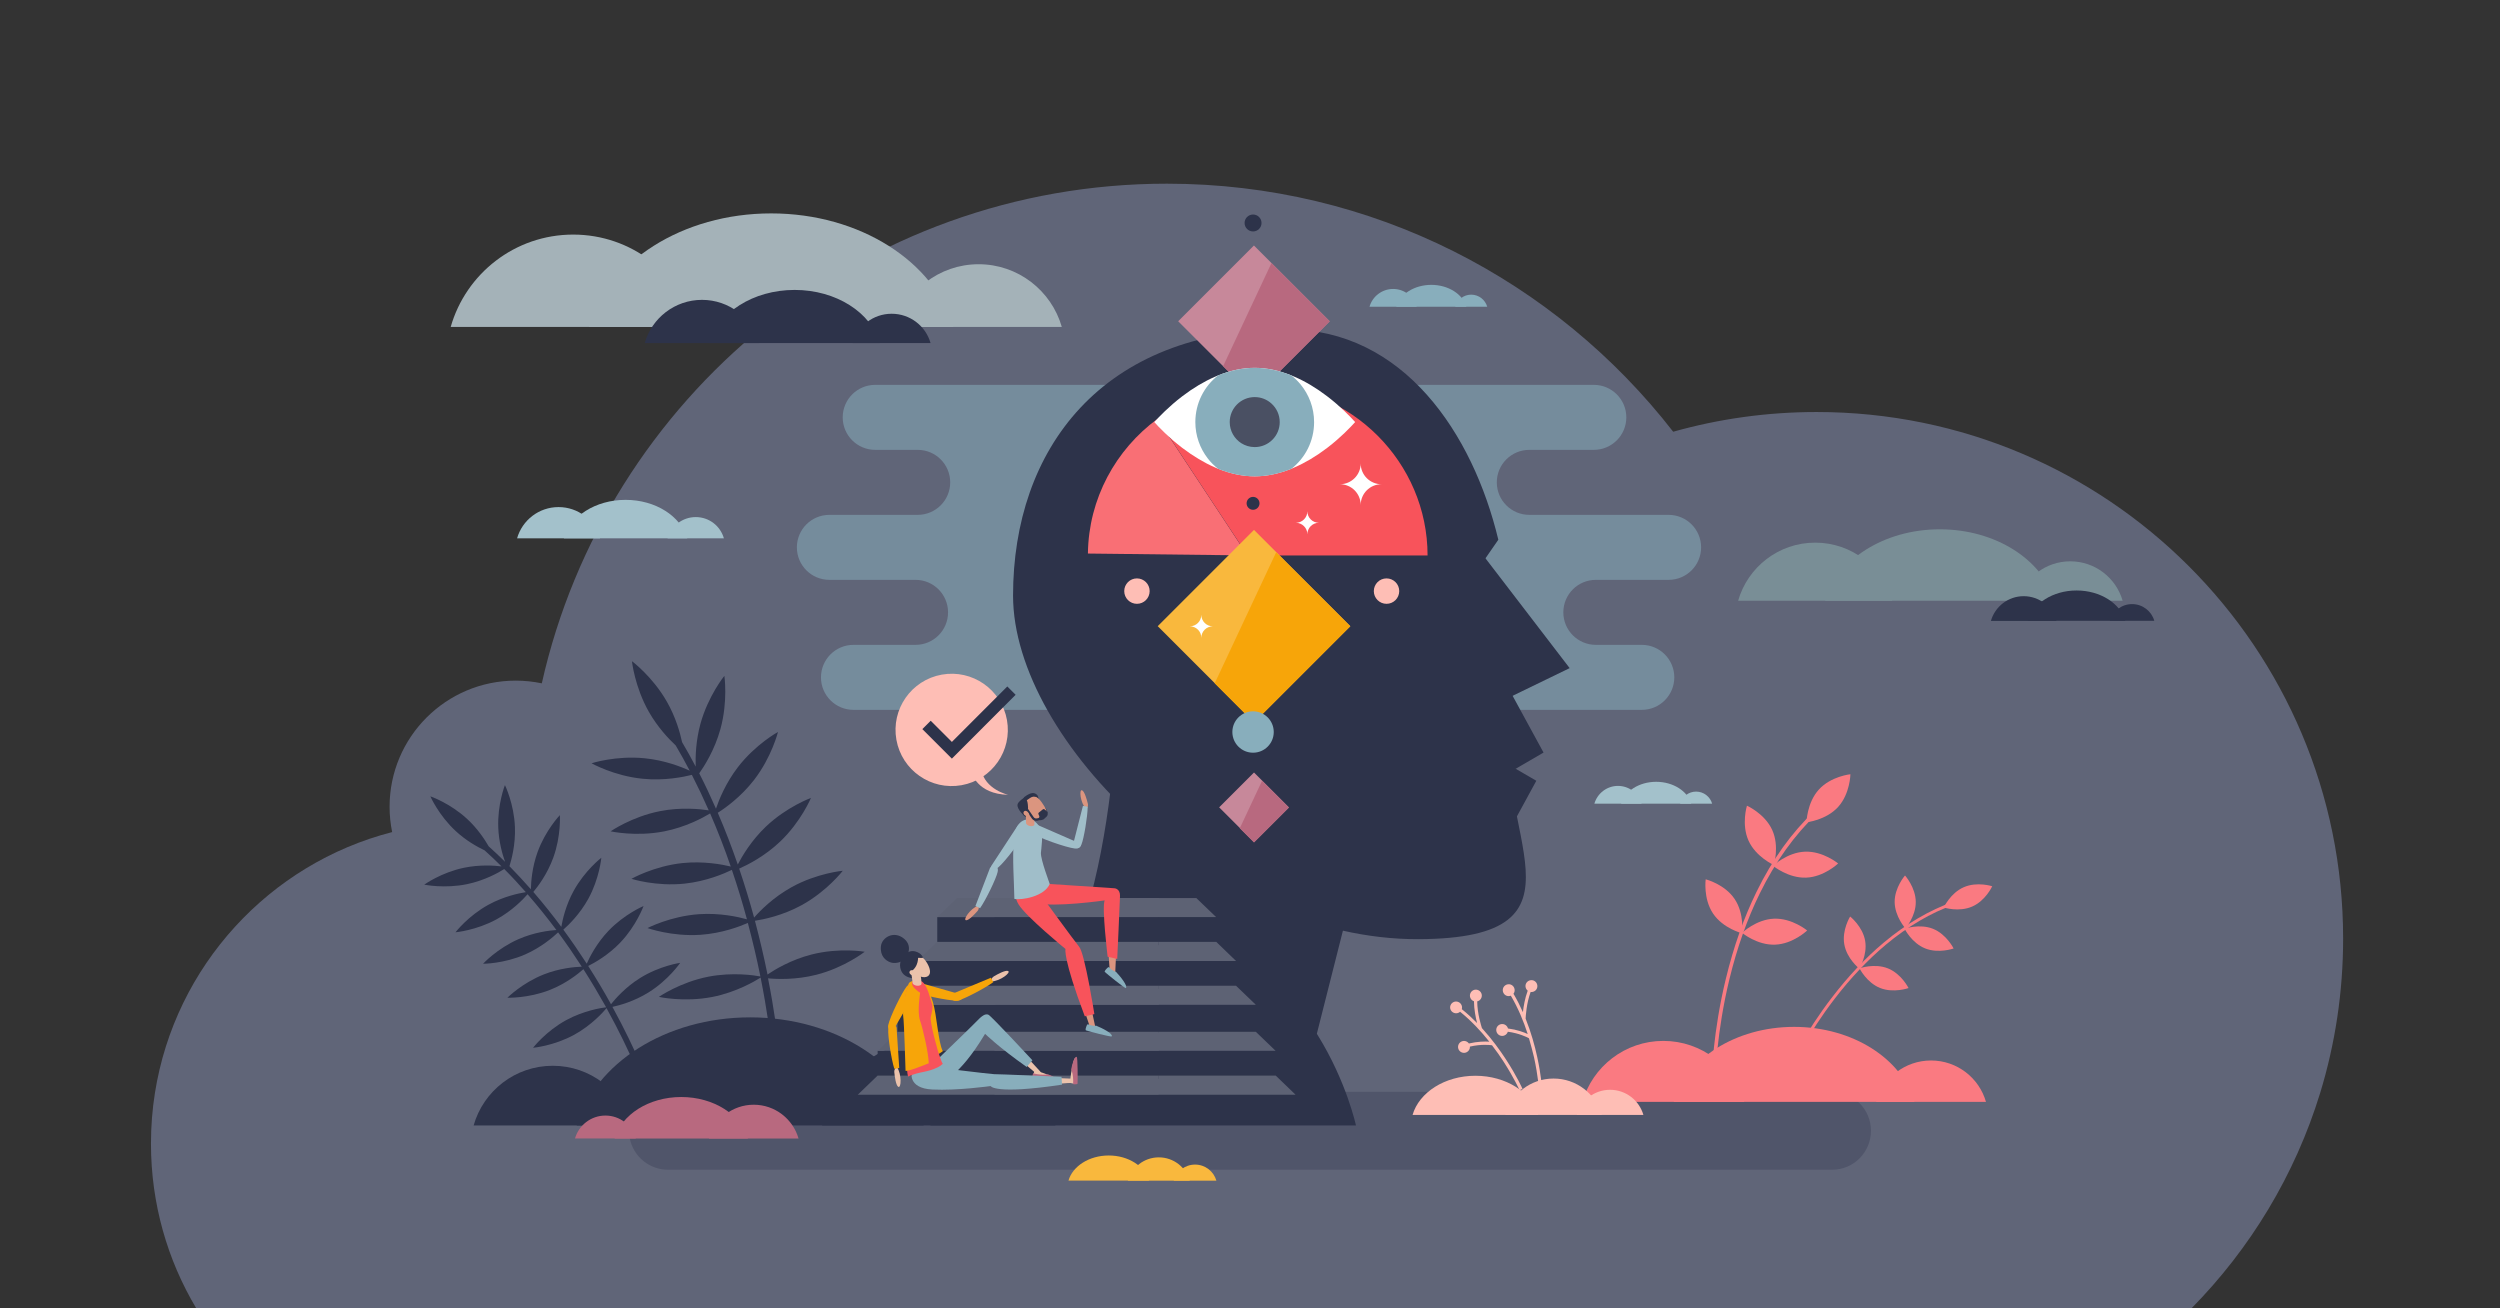 <?xml version="1.0" encoding="UTF-8"?> <svg xmlns="http://www.w3.org/2000/svg" xmlns:xlink="http://www.w3.org/1999/xlink" version="1.1" id="Layer_1" x="0px" y="0px" viewBox="0 0 3600 1884" style="enable-background:new 0 0 3600 1884;" xml:space="preserve"><rect x="0" y="0" width="3600" height="1884" fill="#333333" stroke="none"/> <style type="text/css"> .st0{fill:#606578;} .st1{opacity:0.53;fill:#88AEBC;} .st2{fill:#A4B2B8;} .st3{fill:#798E96;} .st4{fill:#2D334A;} .st5{fill:#88AEBC;} .st6{fill:#A3C1CB;} .st7{fill:#FA7A81;} .st8{fill:#50556A;} .st9{fill:#FEBEB5;} .st10{fill:#B8697F;} .st11{fill:#F9B83D;} .st12{fill:#F96F75;} .st13{fill:#F8535B;} .st14{fill:#F7A509;} .st15{fill:#C7889A;} .st16{fill:#FFFFFF;} .st17{fill:#4A5063;} .st18{fill:#5D6274;} .st19{fill:#DB957F;} .st20{fill:#A0BEC9;} .st21{fill:none;stroke:#2D334A;stroke-width:17;stroke-miterlimit:10;} .st22{fill:#EBC2AB;} </style> <g> <path class="st0" d="M2615.9,593.3c-71.6,0-140.8,9.9-206.5,28.4c-168.8-217.3-432.6-357.2-729.1-357.2 c-439.8,0-807.6,307.7-900.1,719.5c-12.1-2.5-24.6-3.9-37.5-3.9c-100.4,0-181.7,81.4-181.7,181.7c0,12.5,1.3,24.6,3.7,36.4 C387.9,1243.7,252,1391,223.1,1573.9c-3.8,23.7-5.7,48.1-5.7,72.9c0,86.7,23.8,167.9,65.3,237.3h2872.9 c84.7-85.9,149.1-191.9,185.4-310.1c21.5-70.3,33.1-145,33.1-222.4C3374.1,932.8,3034.6,593.3,2615.9,593.3z"></path> <path class="st1" d="M2449.6,788.2L2449.6,788.2c0-25.9-21-46.8-46.8-46.8h-200.6c-25.9,0-46.8-21-46.8-46.8v0 c0-25.9,21-46.8,46.8-46.8h92.9c25.9,0,46.8-21,46.8-46.8v0c0-25.9-21-46.8-46.8-46.8H1260.3c-25.9,0-46.8,21-46.8,46.8v0 c0,25.9,21,46.8,46.8,46.8h61.2c25.9,0,46.8,21,46.8,46.8v0c0,25.9-21,46.8-46.8,46.8h-127.2c-25.9,0-46.8,21-46.8,46.8v0 c0,25.9,21,46.8,46.8,46.8h124.1c25.9,0,46.8,21,46.8,46.8v0c0,25.9-21,46.8-46.8,46.8h-89.4c-25.9,0-46.8,21-46.8,46.8v0 c0,25.9,21,46.8,46.8,46.8h1135.2c25.9,0,46.8-21,46.8-46.8v0c0-25.9-21-46.8-46.8-46.8H2298c-25.9,0-46.8-21-46.8-46.8v0 c0-25.9,21-46.8,46.8-46.8h104.8C2428.7,835,2449.6,814,2449.6,788.2z"></path> <g> <path class="st2" d="M1409.2,380.5c56.9,0,104.9,38.2,119.8,90.3h-239.5C1304.3,418.7,1352.3,380.5,1409.2,380.5z"></path> <path class="st2" d="M825.4,337.8c83.8,0,154.5,56.2,176.4,133H649C670.9,394,741.6,337.8,825.4,337.8z"></path> <path class="st2" d="M1372.9,470.8c-27.1-93.6-134.3-163.5-262.4-163.5s-235.3,69.9-262.4,163.5H1372.9z"></path> </g> <g> <path class="st3" d="M2981.2,808.3c35.8,0,66,24,75.4,56.8h-150.7C2915.2,832.3,2945.4,808.3,2981.2,808.3z"></path> <path class="st3" d="M2613.9,781.4c52.7,0,97.2,35.4,111,83.7h-222C2516.7,816.8,2561.1,781.4,2613.9,781.4z"></path> <path class="st3" d="M2958.4,865.1c-17-58.9-84.5-102.9-165.1-102.9c-80.6,0-148.1,44-165.1,102.9H2958.4z"></path> </g> <g> <path class="st4" d="M1284,451.8c26.6,0,49.1,17.8,56,42.2h-112C1234.9,469.6,1257.3,451.8,1284,451.8z"></path> <path class="st4" d="M1010.9,431.8c39.2,0,72.3,26.3,82.5,62.2h-165C938.6,458.1,971.7,431.8,1010.9,431.8z"></path> <path class="st4" d="M1267,494c-12.7-43.8-62.8-76.5-122.7-76.5s-110.1,32.7-122.7,76.5H1267z"></path> </g> <g> <path class="st5" d="M2118.5,424.3c11,0,20.2,7.4,23.1,17.4h-46.1C2098.3,431.7,2107.6,424.3,2118.5,424.3z"></path> <path class="st5" d="M2006.1,416.1c16.1,0,29.8,10.8,34,25.6h-68C1976.3,426.9,1990,416.1,2006.1,416.1z"></path> <path class="st5" d="M2111.6,441.7c-5.2-18-25.9-31.5-50.5-31.5c-24.7,0-45.3,13.5-50.5,31.5H2111.6z"></path> </g> <g> <path class="st6" d="M2442.4,1139.9c11,0,20.2,7.4,23.1,17.4h-46.1C2422.2,1147.3,2431.4,1139.9,2442.4,1139.9z"></path> <path class="st6" d="M2329.9,1131.7c16.1,0,29.8,10.8,34,25.6h-68C2300.2,1142.5,2313.8,1131.7,2329.9,1131.7z"></path> <path class="st6" d="M2435.4,1157.3c-5.2-18-25.9-31.5-50.5-31.5c-24.7,0-45.3,13.5-50.5,31.5H2435.4z"></path> </g> <g> <path class="st7" d="M2517.9,1210.6c10.7,23.6,36.4,35,36.4,35s8.4-26.8-2.3-50.4c-10.7-23.6-36.4-35-36.4-35 S2507.3,1187,2517.9,1210.6z"></path> <path class="st7" d="M2466.8,1315.5c14.4,21.5,41.7,28.4,41.7,28.4s3.8-27.8-10.6-49.3c-14.4-21.5-41.7-28.4-41.7-28.4 S2452.4,1294,2466.8,1315.5z"></path> <path class="st7" d="M2619.2,1136.9c-17.4,19.1-17.8,47.2-17.8,47.2s28-2.9,45.4-22c17.4-19.1,17.8-47.2,17.8-47.2 S2636.6,1117.8,2619.2,1136.9z"></path> <path class="st7" d="M2599.4,1226.4c-25.9,0.9-46.2,20.4-46.2,20.4s21.6,17.9,47.5,17c25.9-0.9,46.2-20.4,46.2-20.4 S2625.3,1225.5,2599.4,1226.4z"></path> <path class="st7" d="M2554.8,1322.9c-25.9,0.9-46.2,20.4-46.2,20.4s21.6,18,47.5,17c25.9-0.9,46.2-20.4,46.2-20.4 S2580.7,1322,2554.8,1322.9z"></path> <g> <path class="st7" d="M2465.1,1549.1l5.3,0.1c0-0.6,1.3-62,19.9-138.9c10.9-45.1,25.6-86.7,43.7-123.6 c22.5-46,50.3-84.7,82.6-115.2l-3.6-3.8c-32.8,30.9-61,70.1-83.7,116.7c-18.2,37.2-33,79.2-44,124.7 C2466.4,1486.6,2465.1,1548.5,2465.1,1549.1z"></path> </g> </g> <g> <path class="st7" d="M2728.3,1298.9c0.2,21,15.5,38,15.5,38s15.1-17.2,14.9-38.2s-15.5-38-15.5-38S2728.2,1277.9,2728.3,1298.9z"></path> <path class="st7" d="M2655.8,1359.9c3.6,20.7,21.6,34.9,21.6,34.9s12-19.4,8.4-40.1s-21.6-34.9-21.6-34.9 S2652.1,1339.2,2655.8,1359.9z"></path> <path class="st7" d="M2827.8,1277.6c-19.3,8.4-28.8,29.2-28.8,29.2s21.7,7.1,41-1.4c19.3-8.4,28.8-29.2,28.8-29.2 S2847.1,1269.1,2827.8,1277.6z"></path> <path class="st7" d="M2783.6,1337.5c-19.5-7.8-41-0.1-41-0.1s10.1,20.5,29.6,28.3c19.5,7.8,41,0.1,41,0.1 S2803.1,1345.4,2783.6,1337.5z"></path> <path class="st7" d="M2718.7,1394.5c-19.5-7.8-41-0.1-41-0.1s10.1,20.5,29.6,28.3c19.5,7.8,41,0.1,41,0.1 S2738.2,1402.4,2718.7,1394.5z"></path> <g> <path class="st7" d="M2577.5,1532.9l3.9,1.8c0.2-0.5,21.4-45.6,60.6-96.6c23-29.9,47.6-55.9,73.2-77.4 c31.9-26.7,65.3-46.4,99.3-58.3l-1.4-4c-34.5,12.1-68.4,32-100.7,59.1c-25.8,21.6-50.6,47.9-73.8,78.1 C2599,1486.9,2577.7,1532.4,2577.5,1532.9z"></path> </g> </g> <path class="st4" d="M1168.6,1374.5c-29.4,7.5-52.8,21.6-63.4,28.8c-0.2-0.9-0.4-1.7-0.5-2.6c-4.6-22.5-10.4-47.7-17.6-74.8 c11.8-1.8,39.7-7.3,67.5-22.6c36.5-20.1,59-49.4,59-49.4s-36.8,3.3-73.3,23.4c-26.9,14.8-46.1,34.5-54.4,44 c-6.1-22.4-13.2-46.1-21.5-70.5c11.2-4.9,36.4-17.4,59-38.9c30.2-28.8,44.4-62.9,44.4-62.9s-34.7,12.6-64.9,41.3 c-21.1,20.1-34.4,42.8-40.5,54.6c-8.4-24.3-17.9-49.3-28.8-74.5c10.3-6.5,33.3-22.7,52.4-47.5c25.4-33,34.3-68.9,34.3-68.9 s-32.4,17.7-57.8,50.8c-17.5,22.8-27.2,46.9-31.5,59.7c-7.4-16.9-15.4-34-24.1-50.9c7.1-10,22.2-33.6,30.5-63.7 c11.1-40.2,5.7-76.7,5.7-76.7s-23.3,28.7-34.4,68.9c-6.7,24.4-7.4,47.5-6.9,61.8c-6.2-11.8-12.7-23.6-19.6-35.2 c-3-14-9.3-36.3-21.9-58.3c-20.6-36.2-50.3-58.3-50.3-58.3s3.8,36.7,24.4,73c12.4,21.8,28.1,38.5,38.6,48.3 c7.1,12,13.8,24.2,20.2,36.4c-12.3-5.7-36.4-15.1-64.8-17.9c-41.5-4.2-76.6,7.2-76.6,7.2s32.2,18.2,73.6,22.3 c31.5,3.2,59.3-2.7,70.9-5.6c8.7,17,16.8,34.1,24.3,51.1c-12.4-1.9-39.9-4.8-70,1.1c-40.9,8-71.3,29.1-71.3,29.1s36,8.1,77,0.1 c31.1-6.1,56.1-19.7,66.3-25.9c11.2,25.8,21.1,51.5,29.7,76.5c-12.3-3-39.2-8.1-69.5-5c-41.5,4.4-73.5,22.7-73.5,22.7 s35.2,11.3,76.6,6.9c31.2-3.3,57.1-14.5,68-19.8c8.4,24.6,15.6,48.5,21.7,71.2c-12.4-3.5-38.8-9.4-68.9-7.4 c-41.6,2.9-74.3,20-74.3,20s34.7,12.5,76.3,9.7c30.9-2.1,56.9-12.1,68.2-17.1c7.1,26.7,12.9,51.6,17.4,73.8 c0.2,1.1,0.4,2.2,0.7,3.3c-8.2-1.6-39.7-6.5-74.9,0.3c-40.9,8-71.3,29.1-71.3,29.1s36,8.1,77,0.1c35.1-6.9,62.5-23.4,69.5-27.9 c18.2,91,20.8,155.5,20.9,156.2l10.2-0.4c0-0.7-2.6-64.4-20.4-154.7c12.5,1.2,40,2.4,69.7-5.2c40.4-10.3,69.5-33.1,69.5-33.1 S1209,1364.2,1168.6,1374.5z"></path> <path class="st4" d="M921.5,1408.5c-20.8,13-35.3,29.6-41.7,37.6c-0.3-0.6-0.7-1.3-1-1.9c-9-16.2-19.6-34.2-31.8-53.2 c8.6-4.3,28.7-15.3,46.4-33.9c23.2-24.4,33.3-52.4,33.3-52.4s-27.5,11.5-50.7,35.9c-17,17.9-27,37.8-31.1,47.1 c-10.2-15.8-21.4-32.2-33.7-49c7.4-6.5,23.7-22.2,35.9-44.3c16.2-29.5,18.8-59.2,18.8-59.2s-23.6,18.1-39.8,47.6 c-11.3,20.6-16,41.3-17.8,51.9c-12.4-16.7-25.8-33.5-40.3-50.3c6.3-7.5,20.1-25.6,28.7-49.3c11.5-31.6,9.5-61.3,9.5-61.3 s-20.6,21.5-32.1,53.2c-7.9,21.8-9.4,42.7-9.6,53.6c-9.8-11.2-20.2-22.3-30.9-33.3c3-9.4,8.9-31.3,7.9-56.4 c-1.3-33.6-14.4-60.4-14.4-60.4s-10.9,27.7-9.6,61.3c0.8,20.4,5.9,38.3,9.8,49.2c-7.7-7.6-15.5-15-23.6-22.3 c-5.8-10-16-25.6-31.1-39.5c-24.7-22.8-52.9-32.5-52.9-32.5s11.9,27.3,36.6,50.1c14.9,13.8,31,22.7,41.5,27.7 c8.4,7.5,16.5,15.2,24.4,23.1c-10.9-1.3-31.6-2.7-54.2,2c-32.9,6.9-57.1,24.3-57.1,24.3s29.2,6.1,62.1-0.8 c25-5.3,45-16.5,53.1-21.7c10.9,10.9,21.2,22.1,31.1,33.3c-10,1.6-31.8,6.1-53.6,18c-29.5,16.1-47.7,39.8-47.7,39.8 s29.7-2.6,59.2-18.7c22.4-12.3,38.3-28.8,44.6-36.1c14.9,17.1,28.8,34.5,41.5,51.5c-10.2,0.7-32.1,3.3-54.6,13.2 c-30.8,13.5-51,35.4-51,35.4s29.8,0.1,60.6-13.4c23.2-10.2,40.4-25.1,47.5-31.8c12.5,16.9,23.8,33.5,34.1,49.4 c-10.4,0.4-32.2,2.2-54.8,11.2c-31.3,12.4-52.3,33.5-52.3,33.5s29.8,1.1,61.1-11.2c23.3-9.2,40.8-23.2,48.3-29.9 c12,18.8,22.5,36.6,31.4,52.5c0.4,0.8,0.9,1.6,1.3,2.4c-6.7,0.8-32.1,4.7-57.5,18.5c-29.5,16.1-47.7,39.8-47.7,39.8 s29.7-2.6,59.2-18.7c25.3-13.9,42.3-33.2,46.6-38.4c36.2,65.6,54,114.5,54.2,115l7.8-2.8c-0.2-0.5-17.8-48.9-53.5-114 c9.9-2.1,31.4-7.9,52.3-21c28.5-17.8,45.3-42.4,45.3-42.4S950,1390.6,921.5,1408.5z"></path> <path class="st8" d="M2694.2,1628.3c0,15.5-6.3,29.5-16.4,39.7c-10.1,10.2-24.2,16.4-39.6,16.4H961.9c-2.8,0-5.6-0.2-8.3-0.6 c-27-4-47.8-27.3-47.8-55.5c0-15.5,6.3-29.5,16.4-39.7c10.2-10.1,24.2-16.4,39.7-16.4h1676.2 C2669.1,1572.2,2694.2,1597.3,2694.2,1628.3z"></path> <g> <path class="st7" d="M2780.7,1527.1c37.6,0,69.3,25.2,79.1,59.6h-158.2C2711.5,1552.3,2743.1,1527.1,2780.7,1527.1z"></path> <path class="st7" d="M2395.2,1498.9c55.4,0,102,37.1,116.5,87.8h-233C2293.1,1536,2339.8,1498.9,2395.2,1498.9z"></path> <path class="st7" d="M2756.8,1586.7c-17.9-61.8-88.7-108-173.3-108c-84.6,0-155.4,46.2-173.3,108H2756.8z"></path> </g> <g> <g> <path class="st9" d="M2237.1,1553.1c33,0,60.9,22.1,69.5,52.4h-139C2176.3,1575.2,2204.1,1553.1,2237.1,1553.1z"></path> <path class="st9" d="M2318.5,1569.3c22.8,0,42,15.3,48,36.2h-95.9C2276.5,1584.6,2295.7,1569.3,2318.5,1569.3z"></path> <path class="st9" d="M2215.1,1605.5c-9.3-32.3-46.3-56.4-90.5-56.4s-81.2,24.1-90.5,56.4H2215.1z"></path> </g> <g> <path class="st9" d="M2093.3,1442.9c4.3-1.9,9.4,0.1,11.3,4.4c0.9,1.9,0.9,4,0.4,5.9c7.9,6.3,15.2,13.1,22,20 c-2-7.8-4.4-19.6-4.5-31.4c-2.2-0.7-4.1-2.4-5.1-4.7c-1.9-4.3,0.1-9.4,4.4-11.3c4.3-1.9,9.4,0.1,11.3,4.4 c1.9,4.3-0.1,9.4-4.4,11.3c-0.5,0.2-1,0.4-1.5,0.5c0.1,17.7,5.9,35.7,6.8,38.5c14.6,16,26.3,32.3,34.8,45.4 c15.3,23.5,23.6,41.9,23.6,42.1l-4.2,1.9c-0.1-0.2-8.2-18.2-23.3-41.5c-4.5-7-10-14.9-16.4-23.2c-3.3-0.5-15.7-1.8-31.8,1.9 c0.2,3.5-1.7,6.8-5.1,8.3c-4.3,1.9-9.4-0.1-11.3-4.4c-1.9-4.3,0.1-9.4,4.4-11.3c3.8-1.7,8.2-0.4,10.5,2.9c12.8-3,23.3-3,29.4-2.6 c-11.6-14.6-25.8-30-42.1-43.1c-0.7,0.6-1.4,1.1-2.3,1.5c-4.3,1.9-9.4-0.1-11.3-4.4C2087,1449.8,2089,1444.8,2093.3,1442.9z"></path> <path class="st9" d="M2201.7,1495.1c-2.9-1.6-14-7.2-30.4-9.4c-1,3.3-4,5.8-7.7,6c-4.7,0.3-8.7-3.3-9-8.1c-0.3-4.7,3.3-8.7,8.1-9 c4.1-0.2,7.8,2.5,8.8,6.4c13,1.7,22.9,5.4,28.4,8c-5.7-17.7-13.6-37.1-24.3-55.2c-0.8,0.3-1.7,0.5-2.6,0.6 c-4.7,0.3-8.7-3.3-9-8.1c-0.3-4.7,3.3-8.7,8.1-9c4.7-0.3,8.7,3.3,9,8.1c0.1,2.1-0.5,4.1-1.7,5.6c5.1,8.6,9.6,17.6,13.6,26.5 c0.9-8,2.8-19.9,6.9-30.9c-1.8-1.5-3-3.7-3.2-6.2c-0.3-4.7,3.3-8.7,8.1-9c4.7-0.3,8.7,3.3,9,8.1s-3.3,8.7-8.1,9 c-0.5,0-1.1,0-1.6-0.1c-6.1,16.6-7.1,35.5-7.2,38.4c8,20.1,13.3,39.5,16.6,54.8c6,27.4,7.3,47.5,7.3,47.7l-4.6,0.3 c0-0.2-1.3-20-7.2-47C2207,1514.5,2204.7,1505.1,2201.7,1495.1z"></path> </g> </g> <g> <path class="st4" d="M796,1534.7c-54.2,0-99.9,36.3-114,86H910C895.9,1571.1,850.2,1534.7,796,1534.7z"></path> <path class="st4" d="M1351.8,1494.1c-79.8,0-147.1,53.5-168,126.6h336C1498.9,1547.6,1431.6,1494.1,1351.8,1494.1z"></path> <path class="st4" d="M830.5,1620.7c25.8-89.1,127.8-155.7,249.8-155.7s224.1,66.6,249.8,155.7H830.5z"></path> </g> <g> <path class="st10" d="M871.8,1606.4c-20.8,0-38.4,14-43.8,33h87.6C910.1,1620.4,892.6,1606.4,871.8,1606.4z"></path> <path class="st10" d="M1085.4,1590.8c-30.7,0-56.5,20.6-64.6,48.7h129.1C1141.9,1611.4,1116,1590.8,1085.4,1590.8z"></path> <path class="st10" d="M885,1639.5c9.9-34.3,49.1-59.8,96-59.8c46.9,0,86.1,25.6,96,59.8H885z"></path> </g> <g> <path class="st4" d="M3070.2,869.9c15.2,0,28.1,10.2,32,24.1h-64.1C3042.2,880.1,3055,869.9,3070.2,869.9z"></path> <path class="st4" d="M2914.1,858.5c22.4,0,41.3,15,47.2,35.6h-94.4C2872.8,873.5,2891.7,858.5,2914.1,858.5z"></path> <path class="st4" d="M3060.5,894c-7.2-25-35.9-43.7-70.2-43.7s-62.9,18.7-70.2,43.7H3060.5z"></path> </g> <g> <path class="st6" d="M1001.9,744.6c19.3,0,35.5,12.9,40.5,30.6h-81.1C966.4,757.5,982.6,744.6,1001.9,744.6z"></path> <path class="st6" d="M804.3,730.2c28.4,0,52.3,19,59.7,45H744.6C752,749.2,775.9,730.2,804.3,730.2z"></path> <path class="st6" d="M989.6,775.2c-9.2-31.7-45.4-55.4-88.8-55.4c-43.4,0-79.7,23.7-88.8,55.4H989.6z"></path> </g> <g> <path class="st11" d="M1668.7,1666.6c21.2,0,39,14.2,44.5,33.6h-89.1C1629.7,1680.8,1647.6,1666.6,1668.7,1666.6z"></path> <path class="st11" d="M1720.9,1677c14.6,0,26.9,9.8,30.7,23.2h-61.5C1693.9,1686.8,1706.3,1677,1720.9,1677z"></path> <path class="st11" d="M1654.6,1700.1c-6-20.7-29.7-36.2-58-36.2c-28.3,0-52.1,15.5-58,36.2H1654.6z"></path> </g> <g> <path class="st4" d="M2111,844.5l46.6-67.3c-36.6-152.6-136.3-303-304.3-303c-267.9,0-394.5,174-394.5,383.5 s290.3,495.6,583.4,494.7c265.8-0.8,102.2-157.5,133.6-328L2111,844.5z"></path> <polygon class="st4" points="2099,751.7 2260.3,962.1 2132.1,1024.3 "></polygon> <polygon class="st4" points="2172.3,991.2 2222.7,1083.7 2172.3,1113 2160.3,1102.8 2150.1,1054.8 2153.3,1005.9 "></polygon> <polygon class="st4" points="2161.9,1216.8 2212.3,1124.3 2161.9,1095 "></polygon> <path class="st4" d="M1611.5,891.3c0,0,11.8,364.7-96.7,535.5l368.3,113.8l96.8-382.7L1611.5,891.3z"></path> <path class="st4" d="M1339.7,1620.7h612.9c0,0-53.5-251-280.4-287.8S1339.7,1620.7,1339.7,1620.7z"></path> </g> <g> <path class="st12" d="M1566.6,797.1l229.7,2.7l-129.6-196.6C1606.9,647.2,1567.5,717.8,1566.6,797.1z"></path> <path class="st13" d="M2055.7,799.9c0-134.2-110.4-244.5-244.5-244.5c-53.8,0-103.8,17.8-144.4,47.7l129.6,196.6l14.8,0.2H2055.7z "></path> </g> <g> <rect x="1707.8" y="803.9" transform="matrix(0.707 0.707 -0.707 0.707 1166.691 -1012.742)" class="st11" width="196.1" height="196.1"></rect> <g> <polygon class="st14" points="1944.5,901.9 1837.7,795.2 1749.2,983.9 1805.8,1040.6 "></polygon> </g> </g> <g> <rect x="1770.3" y="1127.4" transform="matrix(0.707 0.707 -0.707 0.707 1351.246 -936.296)" class="st15" width="71" height="71"></rect> <g> <polygon class="st10" points="1856.1,1163 1817.4,1124.3 1785.3,1192.7 1805.8,1213.2 "></polygon> </g> </g> <g> <rect x="1728.7" y="385.7" transform="matrix(0.707 0.707 -0.707 0.707 856.172 -1141.363)" class="st15" width="154.3" height="154.3"></rect> <g> <polygon class="st10" points="1914.9,462.8 1830.9,378.8 1761.3,527.3 1805.8,571.9 "></polygon> </g> </g> <g> <path class="st16" d="M1951.4,607.8c-6.6,7.3-20.8,22.3-40.2,37.1c-15.7,12-31.7,21.5-47.4,28.3c-1.4,0.6-2.8,1.2-4.2,1.8 c-18,7.2-35.7,10.9-52.8,10.9s-34.8-3.7-52.8-10.9c-1.4-0.6-2.8-1.1-4.2-1.8c-15.8-6.8-31.7-16.4-47.4-28.3 c-19.4-14.8-33.7-29.8-40.2-37.1c6.6-7.3,20.8-22.3,40.2-37.1c15.7-12,31.7-21.5,47.4-28.3c1.4-0.6,2.8-1.2,4.2-1.8 c18-7.2,35.7-10.9,52.8-10.9c17.1,0,34.8,3.7,52.8,10.9c1.4,0.6,2.8,1.1,4.2,1.8c15.8,6.8,31.7,16.3,47.4,28.3 C1930.6,585.5,1944.9,600.5,1951.4,607.8z"></path> <path class="st5" d="M1872.7,553.4c-3.9-4.7-8.3-9-13.1-12.8c-18-7.2-35.7-10.9-52.8-10.9c-17.1,0-34.8,3.7-52.8,10.9 c-19.9,15.6-32.7,39.9-32.7,67.2c0,19.6,6.6,37.6,17.7,52.1c4.3,5.7,9.4,10.7,15,15.2c18,7.2,35.7,10.9,52.8,10.9 c17,0,34.8-3.7,52.8-10.9c19.9-15.6,32.7-39.9,32.7-67.2C1892.3,587.1,1884.9,568.2,1872.7,553.4z"></path> <path class="st17" d="M1830.9,581.1c-6.4-5.8-14.9-9.3-24.1-9.3c-19.9,0-36,16.1-36,36c0,12.7,6.6,23.9,16.5,30.3 c5.6,3.6,12.3,5.7,19.5,5.7c19.9,0,36-16.1,36-36C1842.8,597.2,1838.2,587.7,1830.9,581.1z"></path> </g> <circle class="st5" cx="1804.4" cy="1054.1" r="29.8"></circle> <circle class="st4" cx="1804.4" cy="321.1" r="12.2"></circle> <circle class="st4" cx="1804.4" cy="724.8" r="9.3"></circle> <circle class="st9" cx="1996.6" cy="851.2" r="18.3"></circle> <circle class="st9" cx="1637.2" cy="851.2" r="18.3"></circle> <g> <g> <rect x="1432" y="1320.6" class="st4" width="319.2" height="40.4"></rect> <rect x="1432" y="1383.8" class="st4" width="347.9" height="40.4"></rect> <rect x="1432" y="1446.9" class="st4" width="376.5" height="40.4"></rect> <polygon class="st18" points="1751.2,1320.6 1432.1,1320.6 1432.1,1293.2 1722.7,1293.2 "></polygon> <polygon class="st18" points="1779.9,1383.8 1432.1,1383.8 1432.1,1356.3 1751.4,1356.3 "></polygon> <polygon class="st18" points="1808.4,1446.9 1432,1446.9 1432,1419.5 1779.9,1419.5 "></polygon> </g> <g> <rect x="1432" y="1513.2" class="st4" width="405" height="40.4"></rect> <rect x="1432" y="1576.4" class="st4" width="433.7" height="40.4"></rect> <polygon class="st18" points="1836.9,1513.2 1432,1513.2 1432,1485.8 1808.4,1485.8 "></polygon> <polygon class="st18" points="1865.6,1576.4 1432.1,1576.4 1432.1,1548.9 1837.1,1548.9 "></polygon> </g> </g> <g> <g> <rect x="1349.6" y="1320.6" transform="matrix(-1 -1.224647e-16 1.224647e-16 -1 3018.452 2681.627)" class="st4" width="319.2" height="40.4"></rect> <rect x="1320.9" y="1383.8" transform="matrix(-1 -1.224647e-16 1.224647e-16 -1 2989.771 2807.926)" class="st4" width="347.9" height="40.4"></rect> <rect x="1292.4" y="1446.9" transform="matrix(-1 -1.224647e-16 1.224647e-16 -1 2961.244 2934.225)" class="st4" width="376.5" height="40.4"></rect> <polygon class="st18" points="1349.6,1320.6 1668.7,1320.6 1668.7,1293.2 1378.1,1293.2 "></polygon> <polygon class="st18" points="1320.9,1383.8 1668.7,1383.8 1668.7,1356.3 1349.4,1356.3 "></polygon> <polygon class="st18" points="1292.4,1446.9 1668.8,1446.9 1668.8,1419.5 1320.9,1419.5 "></polygon> </g> <g> <rect x="1263.9" y="1513.2" transform="matrix(-1 -1.224647e-16 1.224647e-16 -1 2932.717 3066.777)" class="st4" width="405" height="40.4"></rect> <rect x="1235.2" y="1576.4" transform="matrix(-1 -1.224647e-16 1.224647e-16 -1 2904.036 3193.076)" class="st4" width="433.7" height="40.4"></rect> <polygon class="st18" points="1263.9,1513.2 1668.8,1513.2 1668.8,1485.8 1292.4,1485.8 "></polygon> <polygon class="st18" points="1235.2,1576.4 1668.7,1576.4 1668.7,1548.9 1263.7,1548.9 "></polygon> </g> </g> <path class="st16" d="M1929.5,697.3c16.5,0,29.9-13.4,29.9-29.9c0,16.5,13.4,29.9,29.9,29.9c-16.5,0-29.9,13.4-29.9,29.9 C1959.4,710.7,1946,697.3,1929.5,697.3z"></path> <path class="st16" d="M1866,752.8c9.2,0,16.6-7.4,16.6-16.6c0,9.2,7.4,16.6,16.6,16.6c-9.2,0-16.6,7.4-16.6,16.6 C1882.6,760.2,1875.1,752.8,1866,752.8z"></path> <path class="st16" d="M1713.3,901.9c9.2,0,16.6-7.4,16.6-16.6c0,9.2,7.4,16.6,16.6,16.6c-9.2,0-16.6,7.4-16.6,16.6 C1730,909.3,1722.5,901.9,1713.3,901.9z"></path> <g> <path class="st19" d="M1499.5,1298c-12.9-4.1-14.5-11.4-13.8-16.3c0-0.3-0.1-0.7,0-1c0.1-4.1,3.6-7.2,7.7-7l113.3,7.5 c1.8,0.1,3.2,1.6,3.1,3.4c0,0.6-0.2,1.2-0.5,1.6c-1.5,3.9-5,6.8-9.3,7.3C1577.7,1296.4,1516.3,1303.4,1499.5,1298z"></path> <path class="st19" d="M1595.8,1286.8c2.1-3.9,4.4-5.9,8.1-5.8c4.1,0.1,7.3,3.5,7,7.6l-5,113.2c-0.1,1.8-2.8,3.3-4.6,3.2 c-1.8,0-3.2-1.5-3.3-3.3l-0.1-4.9C1593.2,1319.1,1589.6,1301.1,1595.8,1286.8z"></path> <path class="st5" d="M1606.9,1399.3c-1.5-0.1-3.8-1.2-6.1-3c-1.3-1-2.3-2-3.1-3c-0.6-0.7-1.6-0.8-2.3-0.2 c-2.3,2.1-5.6,5.4-4.4,6.6c1.8,1.7,29.1,24.2,30.3,23.1C1624.3,1419.7,1613.3,1406,1606.9,1399.3z"></path> <path class="st13" d="M1509.5,1272.8l95.4,6.3c0,0,8.1,0.5,7.9,10.8s-4,91-4,91l-13.8-3.2c0,0-8.6-71.2-4.3-81.1 c0,0-74.1,10.5-98.4,3.7l-14.1-14.6l9.3-10.6L1509.5,1272.8z"></path> <path class="st19" d="M1538,1368c1-4.3,2.7-6.8,6.3-7.6c4-0.9,7.9,1.6,8.7,5.6l23.8,110.8c0.4,1.8-1.9,3.9-3.6,4.3 c-1.7,0.4-3.5-0.6-4-2.3l-1.3-4.7C1543.6,1399.9,1535.5,1383.4,1538,1368z"></path> <path class="st19" d="M1467.5,1295.5c-5.6-12.4-1.2-18.4,2.9-21.2c0.2-0.3,0.5-0.5,0.7-0.7c3.1-2.6,7.8-2.2,10.3,1l70.3,89.1 c1.1,1.4,0.9,3.4-0.5,4.6c-0.5,0.4-1,0.6-1.5,0.7c-3.9,1.5-8.4,0.8-11.7-2C1521.1,1352.5,1474.8,1311.6,1467.5,1295.5z"></path> <path class="st5" d="M1578.3,1476.9c-1.4,0.5-3.9,0.4-6.8-0.3c-1.5-0.4-2.9-0.9-4.1-1.4c-0.8-0.4-1.8-0.1-2.2,0.8 c-1.2,2.8-2.9,7.3-1.3,7.8c2.3,0.8,36.5,10.1,37.1,8.5C1602.6,1488.2,1586.8,1480.3,1578.3,1476.9z"></path> <path class="st13" d="M1467.8,1270c0,0-11.7,14.8-1,32.4c10.7,17.6,67.5,64.1,67.5,64.1s-3.9,13.1,27.8,97l13.8-3.2 c0,0-13.7-87-21.8-96.8c-8-9.8-58.7-79.5-58.7-79.5L1467.8,1270z"></path> <path class="st20" d="M1477.4,1196.9c3.6-7.7-3.4-9.9-3.5-10.1c-1.9-1.7-6.7-0.2-8.6,2.3l-38.1,58.2c-0.7,0.9,0.7,2.1,1.6,2.8 c0.3,0.2,0.6,0.4,1,0.5c2.4,1,5.8,0.1,7.9-1.7C1448.3,1239.8,1472.8,1206.9,1477.4,1196.9z"></path> <g> <path class="st20" d="M1498.9,1228.2c0.2-3.8,4.1-28.4-0.7-35.8c-4.2-6.4-10.2-14.5-20.7-12.2c-13.3,2.9-16.4,17.4-17.5,29.2 c-2.4,27,0.2,57.7,0.7,85c10.4,2.2,43.6-3.5,50.9-21.6C1511.7,1272.7,1498.5,1238.1,1498.9,1228.2z"></path> </g> <path class="st19" d="M1565,1164.1c1.5-1.9,2.1-4.4,1.5-6.8c-1.5-6.1-4.7-17.5-8.2-19.2c-4.7-2.4-2.9,17.7,5.8,27.1L1565,1164.1z"></path> <path class="st20" d="M1486.3,1200.3c-7.2-4.5-2.6-10.2-2.5-10.4c0.7-2.5,5.5-3.9,8.4-2.8l63.7,27.8c1.1,0.3,0.5,2.1,0.2,3.2 c-0.1,0.4-0.3,0.7-0.6,0.9c-1.5,2.2-4.8,3.2-7.5,2.9C1534.1,1220.3,1495.7,1206.2,1486.3,1200.3z"></path> <g> <path class="st20" d="M1566.3,1161.7c-0.2,14.5-5.5,45.9-9,54.4c-2.9,7-7.2,5.2-7.4,5.1c-2.3-0.3-4.8-3.9-4.3-6.6l13.8-54.1 L1566.3,1161.7z"></path> </g> <g> <path class="st4" d="M1508.6,1171c0,0-0.5-5.5-4.6-8.6c-4.1-3.1-3.3,2.3-3.3,2.3L1508.6,1171z"></path> <path class="st4" d="M1473.8,1173.8c0.4,0.3,7.7,7.3,9.2,6.8c2.1-0.7-1.6-7-1.6-7L1473.8,1173.8z"></path> <path class="st4" d="M1495.6,1151.2c0,0,0-5.2-3.1-7.4c-2.9-2.1-7.2-3.8-17.2,3.7c-1.4,1.1-1.9,3-1.1,4.6l2.3,4.5L1495.6,1151.2z "></path> <path class="st19" d="M1478.7,1169.7c4.2,6.1,8.2,10.8,13.7,11.6c1.9,0.3,4.2,0.2,6.5-0.6c1.4-0.5,2.9-1.2,4.3-2.3 c3.7-2.9,4.7-6.1,4-9.6c-0.8-4.1-3.8-8.6-7.3-13.7c-6.6-9.6-14.7-11.2-20.6-7.1C1473.5,1152,1472.1,1160.1,1478.7,1169.7z"></path> <path class="st19" d="M1476.3,1165.3l12.2-1.3c0.2,1.7,1.5,17.5,1,23.5c-0.4,1.8-3.5,2.7-6.8,1.9c-3-0.7-5.1-2.5-5.2-4.2l0,0 C1477.7,1181.7,1476.9,1171.1,1476.3,1165.3z"></path> <path class="st4" d="M1475.4,1175.3c0,0,3.1-0.6,4.2-4.1c1.4-4.6,0.7-12.9-0.1-16.3c-1.5-6.1-3.8-6.8-3.8-6.8 s-10.1,6.1-10.5,10.7C1464.4,1165.7,1475.4,1175.3,1475.4,1175.3z"></path> <path class="st4" d="M1478.9,1162.7l9.6,14c1,1.5,2.8,2.2,4.6,1.8l2-0.4c1.2-0.3,1.9-1.6,1.5-2.7l-1.3-3.2 c-0.3-0.7-0.1-1.5,0.5-2l6-4.8c0.6-0.5,1.6-0.5,2.2,0l2.7,2.2c2.6,2.1,2.7,6.1,0.3,8.4l-3.4,3.2c-0.7,0.7-1.6,1.2-2.6,1.4 c-0.1,0-0.1,0-0.2,0.1l-0.1,0c0,0,0,0,0,0l-1.6,0.3v0l-5.1,1c-3.1,0.6-6.3-0.6-8.1-3.3l-9.6-14L1478.9,1162.7z"></path> <path class="st19" d="M1474.6,1172.9c1.4,2.1,5.3,3.3,6.8,2.3s0.7-3-0.7-5.1c-1.4-2.1-4-3.2-5.5-2.2 C1473.7,1169,1473.2,1170.8,1474.6,1172.9z"></path> <path class="st4" d="M1477.4,1153.1l6.2-4.2c2.1-1.4,4.6-2,7.1-1.7l3.4,0.4l-6.8-3.8l-6.3,1.5l-6,4.8L1477.4,1153.1z"></path> </g> <path class="st19" d="M1409.3,1305.3c0.5,2.4-0.2,4.9-1.8,6.7c-4.2,4.7-12.3,13.3-16.2,13.2c-5.3-0.1,5.7-17,17.7-21.3 L1409.3,1305.3z"></path> <g> <path class="st20" d="M1411.3,1307.8c8.7-12.6,23.2-42.7,25.3-52.1c1.7-7.8-3.2-8.7-3.3-8.8c-2.2-1.2-6.6,0.5-7.8,3.2l-20.9,54.6 L1411.3,1307.8z"></path> </g> </g> <g> <ellipse transform="matrix(0.984 -0.176 0.176 0.984 -163.625 257.576)" class="st9" cx="1370.9" cy="1051.6" rx="80.9" ry="80.9"></ellipse> <polyline class="st21" points="1334.2,1043.9 1370.7,1080.4 1456.5,994.5 "></polyline> <path class="st9" d="M1399.1,1112.5c0,0,7.7,31.1,52.7,32c0,0-33.7-7.4-38.8-36.4L1399.1,1112.5z"></path> </g> <g> <path class="st14" d="M1305.6,1420.6c5.1-6.3,10.6-1.2,10.8-1.1c2.5,1,3.6,5.7,2.2,8.3l-33,56.8c-0.4,1-2.2,0.2-3.3-0.2 c-0.4-0.1-0.7-0.4-0.9-0.6c-2.1-1.7-3-5-2.4-7.5C1281.8,1463.4,1299,1428.8,1305.6,1420.6z"></path> <path class="st22" d="M1365.8,1551.1c-11,6.6-17.1,3.2-20.2-0.3c-0.3-0.2-0.5-0.4-0.8-0.6c-2.8-2.6-2.9-7.1-0.2-9.8l75.8-75.8 c1.2-1.2,3.1-1.2,4.4-0.1c0.4,0.4,0.7,0.9,0.9,1.4c1.9,3.5,1.7,7.8-0.6,11.2C1413.3,1494.5,1380.1,1542.5,1365.8,1551.1z"></path> <path class="st22" d="M1414.1,1473.2c-1.3-4-1.1-6.8,1.4-9.3c2.7-2.7,7.2-2.6,9.8,0.2l72.7,78.9c1.1,1.2,1.1,3.2-0.1,4.4 c-1.2,1.2-3.1,1.2-4.4,0l-3.4-3.2C1434.3,1496.2,1419.6,1486.8,1414.1,1473.2z"></path> <path class="st22" d="M1489.9,1542.1c0,0-3.6,7.5-2.3,8.2c1.3,0.7,33.5,7.5,36,6.5c2.5-1-4-4.5-4-4.5s-14.6-6.7-23.2-9.1 C1496.4,1543.2,1490,1541.6,1489.9,1542.1z"></path> <path class="st10" d="M1509,1546.9c-3.6,0.9-9.3,0.9-15.6-0.1c-2-0.3-3.9-0.8-5.7-1.3c-0.9,2.8-1.6,6.1-0.3,6.5 c2.4,0.7,37.4,7.7,37.9,6.1C1526.2,1554.9,1517.2,1550.2,1509,1546.9z"></path> <path class="st5" d="M1354.1,1559.3c0,0,26.5-7,64.4-70.6c0,0,19.2,19,59.9,47.7l8.3-9.6c0,0-58.6-63.1-63.2-65.5 c-4.6-2.4-10.3,2-17.7,9.9s-68.1,66.1-68.1,66.1L1354.1,1559.3z"></path> <path class="st22" d="M1433.2,1563c-3.7-1.9-5.6-4-5.6-7.5c0-3.8,3.2-6.9,7.1-6.7l107.2,4.4c1.7,0.1,3,1.5,3,3.2 c0,1.7-1.4,3.1-3.1,3.1l-4.6,0.1C1463.8,1565,1446.7,1568.7,1433.2,1563z"></path> <path class="st22" d="M1541.5,1559.5c0,0,8,2.1,8.5,0.7c0.4-1.4,1-34.3-0.5-36.6c-1.5-2.3-3.6,4.8-3.6,4.8s-3.8,15.6-4.5,24.5 C1541.3,1552.9,1541,1559.5,1541.5,1559.5z"></path> <path class="st10" d="M1542.5,1539.9c1.6,3.4,2.7,9,2.9,15.4c0.1,2,0,4-0.1,5.9c2.9,0.4,6.3,0.4,6.4-1c0.2-2.5,0.4-38.2-1.3-38.4 C1547.1,1521.5,1544.2,1531.1,1542.5,1539.9z"></path> <path class="st22" d="M1329.1,1563.7c-12.1-4.2-13.4-11.2-12.6-15.7c0-0.3,0-0.6,0-1c0.2-3.8,3.6-6.7,7.4-6.4l106.8,9.9 c1.7,0.2,2.9,1.6,2.8,3.3c0,0.6-0.2,1.1-0.5,1.5c-1.5,3.7-4.9,6.3-9,6.7C1403,1564.1,1344.8,1569.2,1329.1,1563.7z"></path> <path class="st5" d="M1313,1543.2c0,0-6.6,23.9,29.6,25.7s83.9-5,83.9-5s5.4,12.6,102.8-2l-0.7-11.3c0,0-93.3-4-97.2-3.8 c-4,0.1-93.8-11-93.8-11L1313,1543.2z"></path> <path class="st14" d="M1331.4,1417.2c0,0,6.1,7.2,11.9,25.7c5.8,18.5,7.6,58.2,14.4,70.8c0,0-6.4,5.1-13.6,7.4l-14-63.9 L1331.4,1417.2z"></path> <path class="st14" d="M1312.4,1427.2c-8-3.6-4.1-10.1-4-10.3c0.4-2.6,5.1-4.7,8.2-4l69.3,19.8c1.1,0.2,0.8,2.1,0.7,3.3 c-0.1,0.4-0.2,0.7-0.4,1c-1.3,2.4-4.5,4-7.3,4C1364.3,1441.1,1322.9,1431.9,1312.4,1427.2z"></path> <g> <path class="st13" d="M1307.9,1550.2c-1.3,0.6-3.9-26.6-3.2-46.4c-2.8-16.7-3.1-57.5-0.8-70.1c3-15.9,9.6-25.2,23.1-20.6 c4.2,1.4,9.4,12.2,12.5,24c3.1,11.8,5.2,9.1,0.8,27.4c-1.6,6.5,9.4,48.1,13.7,58.9c1.2,3.1,1.6,5.3,3.6,8.5 c-2.1,2-4.2,3.4-6.6,4.7C1334.3,1545,1324.8,1542.4,1307.9,1550.2z"></path> </g> <path class="st4" d="M1321.1,1409.1c0,0-17.2,1.3-22.9-10.2c-7.6-15.5,6.6-32.7,20-28.8c9.7,2.8,11.3,9.1,11.1,11.2 C1329,1383.4,1321.1,1409.1,1321.1,1409.1z"></path> <path class="st22" d="M1310.9,1394.2l12.9-2.5c0.3,1.8,3.3,18.6,3.2,25c-0.3,2-3.4,3.2-7,2.7c-3.2-0.5-5.7-2.2-6-4l0,0 C1314,1411.6,1312.1,1400.4,1310.9,1394.2z"></path> <path class="st22" d="M1314.2,1397.5c5.8,8.7,16.6,11.8,22,8.2c5.3-3.6,3.2-12.4-2.6-21.1c-5.8-8.7-13.1-10.3-18.5-6.8 S1308.4,1388.8,1314.2,1397.5z"></path> <path class="st4" d="M1321.7,1373.9c0,0,2.9,13.8-7.1,23c-5.2,4.8-11.2-4-11.2-4l2.2-11.6c0,0,3.3-5.9,7.2-7.1 C1313.2,1374.1,1321.7,1373.9,1321.7,1373.9z"></path> <path class="st4" d="M1329.1,1379.4c0,0-12.2,0.6-15.3-2.5s2.5-4.9,2.5-4.9S1324.4,1371.8,1329.1,1379.4z"></path> <path class="st4" d="M1303.7,1380.6c0,0,12.9-16.6-1.9-28.9c-14.7-12.2-32.1-1.7-33.3,11.1c-1.4,14.2,7.2,20.6,13.5,22.9 C1288.4,1388.1,1298.2,1386.1,1303.7,1380.6z"></path> <path class="st22" d="M1311,1403c1.9,1.8,6.1,2.3,7.4,0.9c1.3-1.4,0.1-3.2-1.7-5c-1.9-1.8-4.7-2.4-6-1.1 C1309.3,1399.2,1309.1,1401.2,1311,1403z"></path> <path class="st14" d="M1313.8,1412.7c0,0-2.4,5,3,10.3c5.4,5.3,8.2,6.5,8.2,6.5s-4.5,27.4-0.2,39.8s12.3,47,12.6,61.8 c0,0-31,12.7-33.4,10.8c0,0-2.1-72-3.3-77.7S1301.7,1421.6,1313.8,1412.7z"></path> <path class="st22" d="M1290.3,1537.3c-1.9,1.7-2.8,4.2-2.5,6.7c0.6,6.5,2.3,18.6,5.5,20.9c4.5,3.2,5.6-17.8-1.9-28.7 L1290.3,1537.3z"></path> <g> <path class="st14" d="M1287.8,1539c-4.5-14.4-9.4-47-8.7-56.5c0.6-7.9,5.4-7.4,5.6-7.4c2.4-0.5,6,2.3,6.4,5.2l3.8,57.7 L1287.8,1539z"></path> </g> <path class="st22" d="M1427.3,1411.9c0.3-2.5,1.8-4.7,4-6c5.6-3.3,16.4-9.1,20.2-7.7c5.2,1.8-11.2,14.9-24.4,15.2L1427.3,1411.9z"></path> <g> <path class="st14" d="M1430.3,1414.3c-12.2,8.9-41.4,24.1-50.7,26.5c-7.7,2-8.7-2.7-8.8-2.9c-1.2-2.1,0.2-6.4,2.8-7.7l53.4-22.3 L1430.3,1414.3z"></path> </g> </g> </g> </svg> 